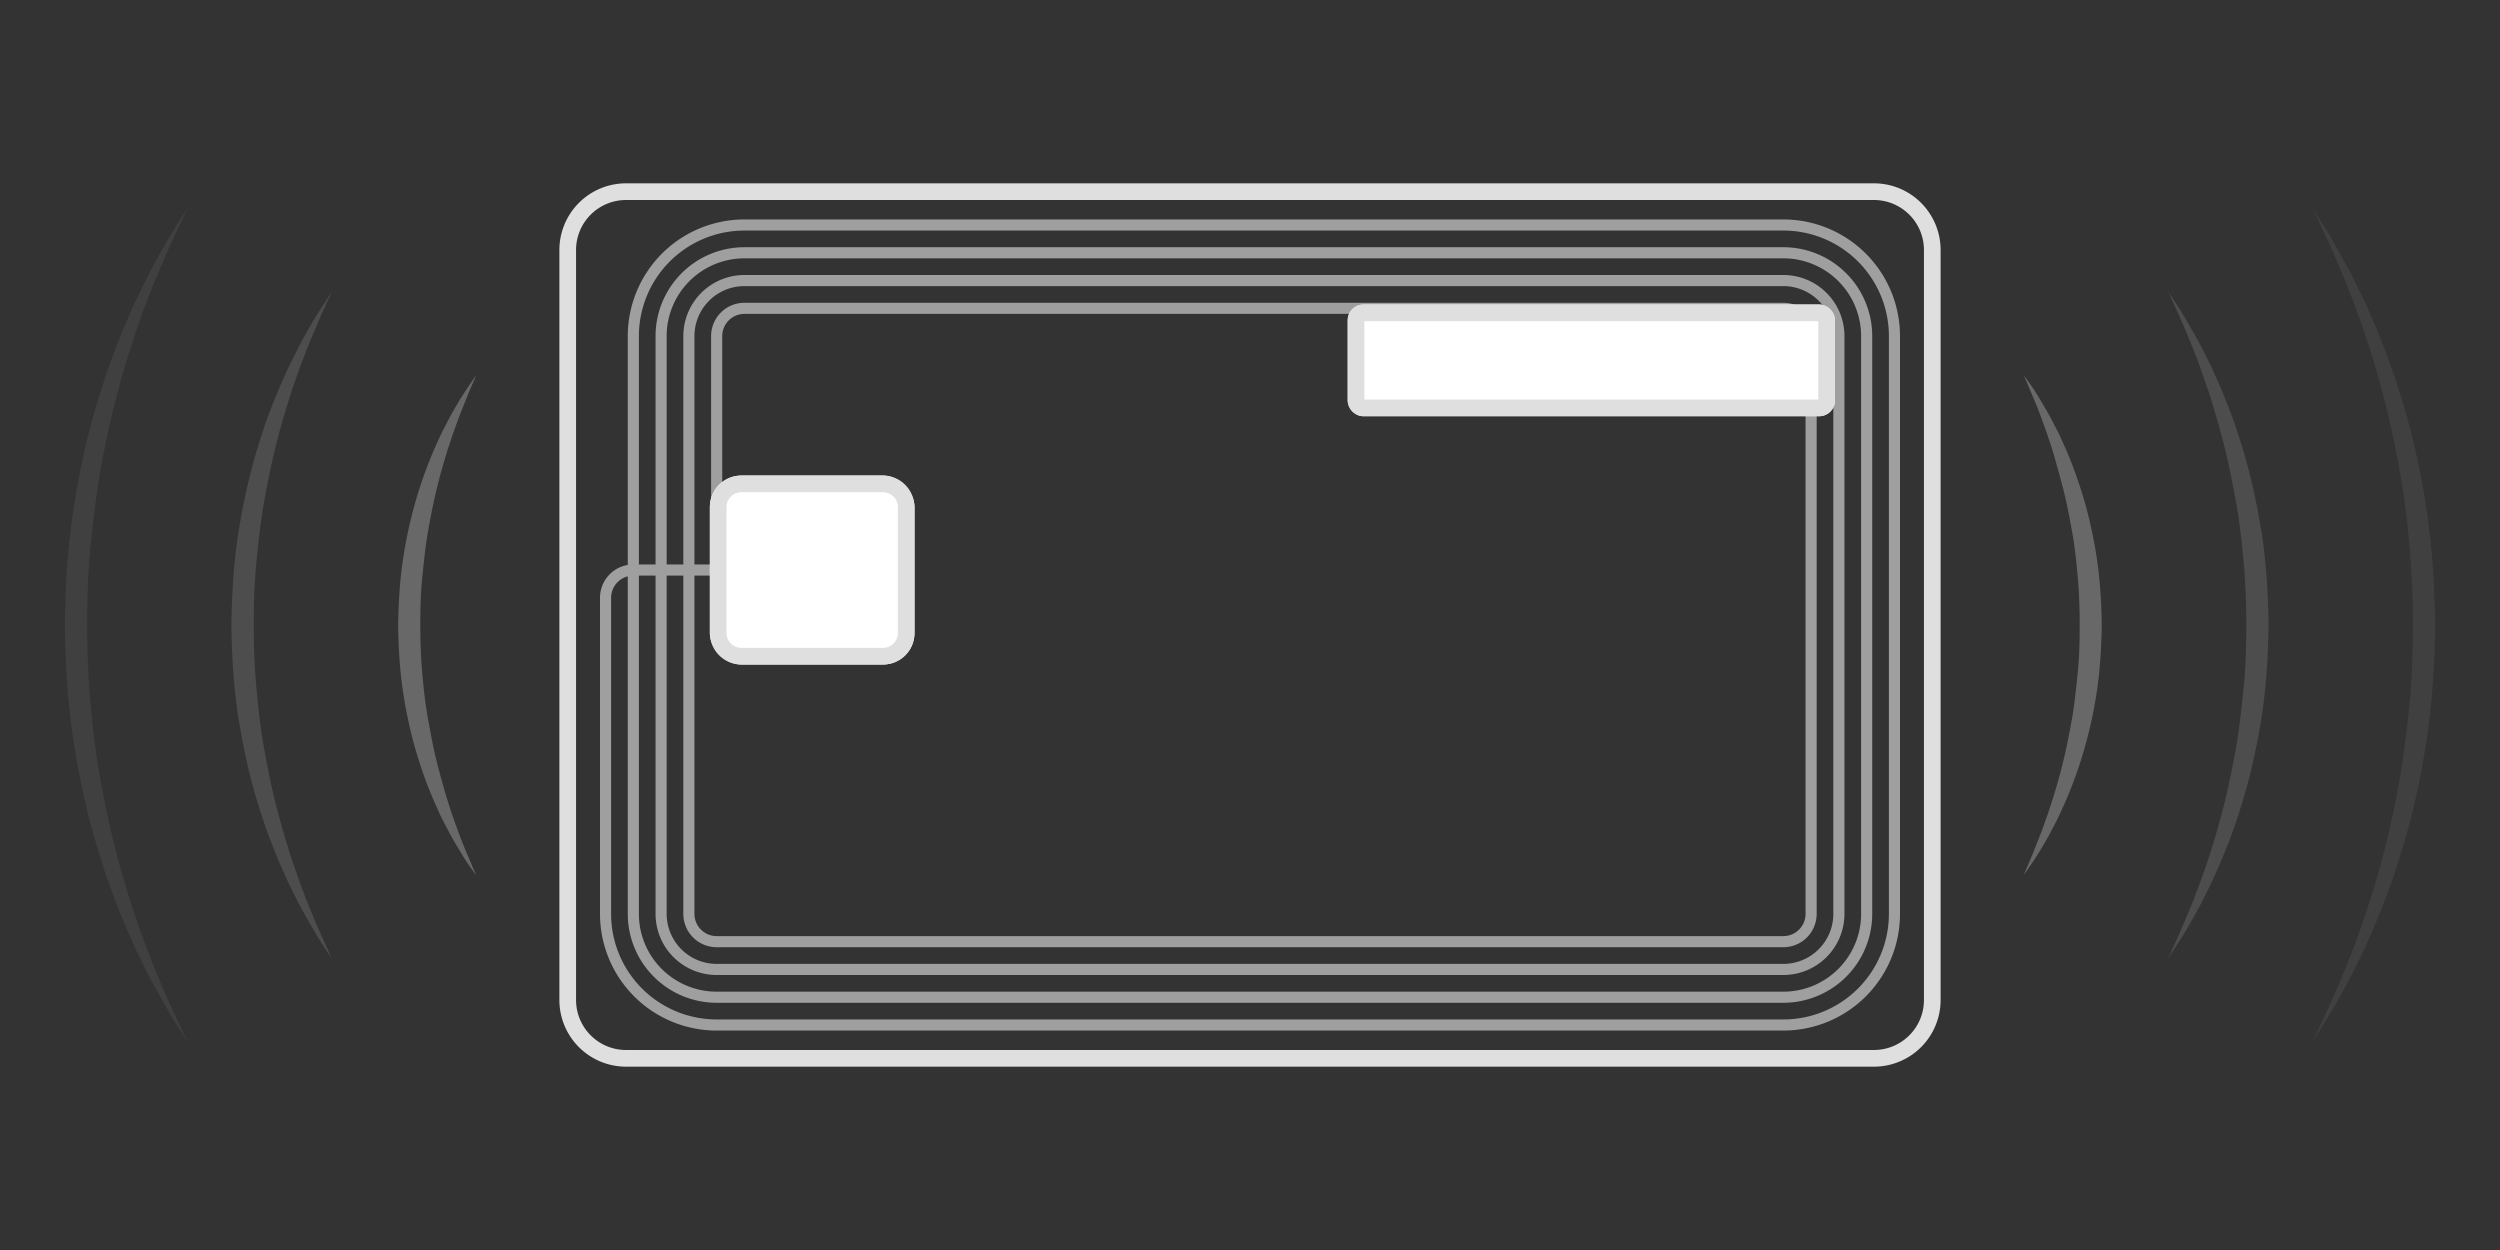 <svg id="图层_2" data-name="图层 2" xmlns="http://www.w3.org/2000/svg" viewBox="0 0 900 450"><rect x="0" y="0" width="900" height="450" fill="#333333" stroke="none"/><defs><style>.cls-1,.cls-4,.cls-5,.cls-6{fill:#9f9f9f;}.cls-2{fill:#fff;}.cls-3{fill:#dfdfdf;}.cls-4{opacity:0.5;}.cls-5{opacity:0.13;}.cls-6{opacity:0.25;}</style></defs><title>画板 5</title><path class="cls-1" d="M642,371H258a42,42,0,0,1-42-42V215.21a12,12,0,0,1,10-11.83V121a42,42,0,0,1,42-42H642a42,42,0,0,1,42,42V329A42,42,0,0,1,642,371ZM226,207.47a8,8,0,0,0-6,7.74V329a38,38,0,0,0,38,38H642a38,38,0,0,0,38-38V121a38,38,0,0,0-38-38H268a38,38,0,0,0-38,38v82.21h6V121a32,32,0,0,1,32-32H642a32,32,0,0,1,32,32V329a32,32,0,0,1-32,32H258a32,32,0,0,1-32-32Zm4-.26V329a28,28,0,0,0,28,28H642a28,28,0,0,0,28-28V121a28,28,0,0,0-28-28H268a28,28,0,0,0-28,28v82.21h6V121a22,22,0,0,1,22-22H642a22,22,0,0,1,22,22V329a22,22,0,0,1-22,22H258a22,22,0,0,1-22-22V207.21Zm10,0V329a18,18,0,0,0,18,18H642a18,18,0,0,0,18-18V121a18,18,0,0,0-18-18H268a18,18,0,0,0-18,18v82.21h6V121a12,12,0,0,1,12-12H642a12,12,0,0,1,12,12V329a12,12,0,0,1-12,12H258a12,12,0,0,1-12-12V207.21Zm10,0V329a8,8,0,0,0,8,8H642a8,8,0,0,0,8-8V121a8,8,0,0,0-8-8H268a8,8,0,0,0-8,8v86.21Z"/><rect class="cls-2" x="255.54" y="171.2" width="73.7" height="68.03" rx="11.34"/><rect class="cls-2" x="485.17" y="109.64" width="175.41" height="40.2" rx="5.67"/><path class="cls-3" d="M674.62,72a18,18,0,0,1,18,18V360a18,18,0,0,1-18,18H225.38a18,18,0,0,1-18-18V90a18,18,0,0,1,18-18H674.62M490.84,149.84H654.91a5.67,5.67,0,0,0,5.67-5.67V115.31a5.67,5.67,0,0,0-5.67-5.67H490.84a5.67,5.67,0,0,0-5.67,5.67v28.86a5.67,5.67,0,0,0,5.67,5.67m-224,89.39h51a11.34,11.34,0,0,0,11.34-11.34V182.54A11.34,11.34,0,0,0,317.9,171.2h-51a11.34,11.34,0,0,0-11.34,11.34v45.35a11.34,11.34,0,0,0,11.34,11.34M674.62,66H225.38a24,24,0,0,0-24,24V360a24,24,0,0,0,24,24H674.62a24,24,0,0,0,24-24V90a24,24,0,0,0-24-24ZM491.17,115.64H654.58v28.2H491.17v-28.2ZM266.88,233.23a5.35,5.35,0,0,1-5.34-5.34V182.54a5.35,5.35,0,0,1,5.34-5.34h51a5.34,5.34,0,0,1,5.34,5.34v45.35a5.34,5.34,0,0,1-5.34,5.34Z"/><path class="cls-4" d="M728.55,315l.83-2c.55-1.27,1.38-3.14,2.35-5.52s2.1-5.29,3.41-8.61c.59-1.68,1.23-3.46,1.9-5.35s1.28-3.88,2-6c1.27-4.18,2.59-8.71,3.76-13.56s2.19-10,3.13-15.32,1.48-10.91,2.06-16.55.7-11.48.7-17.11c0-6-.2-11.55-.7-17.25s-1.09-11.22-2.07-16.55S744,180.78,742.75,176s-2.5-9.38-3.76-13.56-2.64-7.95-3.86-11.31-2.39-6.25-3.41-8.62-1.79-4.24-2.34-5.51l-.83-2,1.23,1.73c.78,1.15,2,2.79,3.36,5s3,4.9,4.77,8.08c.84,1.61,1.74,3.32,2.68,5.13s1.79,3.78,2.7,5.83a139.53,139.53,0,0,1,5.2,13.53,143.47,143.47,0,0,1,4.31,15.63,155.9,155.9,0,0,1,2.83,17.14c.62,5.85.93,12.07,1,17.86-.09,6.16-.39,12.07-1,18a158.72,158.72,0,0,1-2.84,17.14,156.52,156.52,0,0,1-9.51,29.15c-.91,2-1.82,4-2.7,5.83l-2.67,5.14c-1.75,3.18-3.37,5.89-4.78,8.08s-2.57,3.85-3.35,5Z"/><path class="cls-5" d="M832.49,375l1.53-3.19c1-2.08,2.49-5.12,4.23-9s3.81-8.69,6.14-14.17c1.07-2.78,2.22-5.73,3.42-8.85s2.35-6.43,3.52-9.89c2.28-6.95,4.66-14.49,6.75-22.59s4-16.69,5.61-25.64,2.7-18.29,3.69-27.78,1.24-19.26,1.27-28.81c0-9.92-.4-19.41-1.27-29s-2-18.83-3.7-27.77-3.45-17.57-5.62-25.64c-.54-2-1-4-1.6-6s-1.14-3.87-1.7-5.75c-1-3.8-2.35-7.38-3.44-10.87s-2.42-6.73-3.52-9.89l-3.42-8.84c-2.32-5.49-4.31-10.3-6.13-14.18s-3.24-7-4.23-9L832.49,75l1.91,3c1.22,2,3.15,4.75,5.26,8.51s4.74,8.3,7.5,13.65l4.21,8.62c1.37,3.09,2.82,6.34,4.25,9.76,2.79,6.88,5.72,14.39,8.18,22.56,1.35,4,2.46,8.28,3.68,12.59.61,2.16,1.09,4.37,1.62,6.6s1.07,4.47,1.5,6.76.91,4.58,1.38,6.9.78,4.69,1.18,7c.84,4.72,1.35,9.56,1.9,14.42,1,9.7,1.47,19.84,1.58,29.56-.12,10.08-.59,19.93-1.58,29.7-.55,4.86-1.08,9.69-1.91,14.42q-.6,3.54-1.18,7c-.46,2.32-.92,4.63-1.38,6.91a255.17,255.17,0,0,1-6.8,25.95c-2.45,8.16-5.39,15.68-8.18,22.55-1.43,3.43-2.88,6.68-4.25,9.76l-4.2,8.63c-2.77,5.35-5.29,9.94-7.51,13.65s-4,6.55-5.25,8.5Z"/><path class="cls-6" d="M780.52,345s.41-.9,1.19-2.57,1.93-4.14,3.28-7.29,3-7,4.77-11.39c.84-2.22,1.73-4.59,2.66-7.09s1.79-5.17,2.75-7.93c1.77-5.56,3.62-11.6,5.25-18.07s3.07-13.35,4.37-20.48,2.09-14.6,2.88-22.17,1-15.37,1-23c0-7.95-.3-15.48-1-23.1s-1.54-15-2.88-22.17-2.68-14-4.37-20.48-3.48-12.5-5.25-18.07c-1-2.76-1.87-5.41-2.75-7.92s-1.82-4.87-2.66-7.1c-1.81-4.4-3.34-8.28-4.76-11.4s-2.52-5.59-3.3-7.27L780.52,105l1.58,2.36c1,1.55,2.57,3.77,4.3,6.76s3.88,6.6,6.14,10.86l3.44,6.88c1.12,2.46,2.31,5.06,3.48,7.79,2.28,5.49,4.68,11.5,6.69,18a198.19,198.19,0,0,1,5.55,20.79q.56,2.74,1.13,5.54c.32,1.87.64,3.76,1,5.65.7,3.79,1.12,7.67,1.56,11.57.8,7.77,1.2,15.95,1.29,23.71-.11,8.12-.49,16-1.29,23.85-.45,3.9-.88,7.77-1.57,11.56-.32,1.9-.64,3.78-1,5.66s-.76,3.7-1.13,5.53a200,200,0,0,1-5.55,20.79c-2,6.54-4.41,12.55-6.69,18-1.17,2.74-2.35,5.34-3.48,7.8L792.53,325c-2.26,4.26-4.32,7.92-6.14,10.87s-3.31,5.19-4.31,6.75S780.52,345,780.52,345Z"/><path class="cls-4" d="M171.45,135l-.83,2c-.55,1.27-1.38,3.14-2.35,5.52s-2.1,5.29-3.41,8.61c-.59,1.68-1.23,3.46-1.9,5.35s-1.28,3.88-2,6c-1.27,4.18-2.59,8.71-3.76,13.56s-2.19,10-3.13,15.32-1.48,10.91-2.06,16.55-.7,11.48-.7,17.11c0,6,.2,11.55.7,17.25s1.09,11.22,2.07,16.55,1.92,10.49,3.13,15.32,2.5,9.38,3.76,13.56,2.64,7.95,3.86,11.31,2.39,6.25,3.41,8.62,1.79,4.24,2.34,5.51l.83,2-1.23-1.73c-.78-1.15-2-2.79-3.36-5s-3-4.9-4.77-8.08c-.84-1.61-1.74-3.32-2.68-5.13s-1.79-3.78-2.7-5.83a139.53,139.53,0,0,1-5.2-13.53,143.47,143.47,0,0,1-4.31-15.63,155.9,155.9,0,0,1-2.83-17.14c-.62-5.85-.93-12.07-1-17.86.09-6.16.39-12.07,1-18a158.72,158.72,0,0,1,2.84-17.14,156.52,156.52,0,0,1,9.51-29.15c.91-2.05,1.82-4,2.7-5.83l2.67-5.14c1.75-3.18,3.37-5.89,4.78-8.08s2.57-3.85,3.35-5Z"/><path class="cls-5" d="M67.51,75,66,78.17c-1,2.08-2.49,5.12-4.23,9s-3.81,8.69-6.14,14.17c-1.07,2.78-2.22,5.73-3.42,8.85s-2.35,6.43-3.52,9.89c-2.28,7-4.66,14.49-6.75,22.59s-4,16.69-5.61,25.64-2.7,18.29-3.69,27.78-1.24,19.26-1.27,28.81c0,9.92.4,19.41,1.27,29s2,18.83,3.7,27.77,3.45,17.57,5.62,25.64c.54,2,1,4,1.6,6s1.14,3.87,1.7,5.75c1,3.8,2.35,7.38,3.44,10.87s2.42,6.73,3.52,9.89l3.42,8.84c2.32,5.49,4.31,10.3,6.13,14.18s3.24,6.95,4.23,9L67.51,375l-1.91-3c-1.22-2-3.15-4.75-5.26-8.51s-4.74-8.3-7.5-13.65l-4.21-8.62c-1.37-3.09-2.82-6.34-4.25-9.76-2.79-6.88-5.72-14.39-8.18-22.56-1.35-4-2.46-8.28-3.68-12.59-.61-2.16-1.09-4.37-1.62-6.6s-1.07-4.47-1.5-6.76-.91-4.58-1.38-6.9-.78-4.69-1.18-7.05c-.84-4.72-1.35-9.56-1.9-14.42-1-9.7-1.47-19.84-1.58-29.56.12-10.08.59-19.93,1.58-29.7.55-4.86,1.08-9.69,1.91-14.42q.6-3.54,1.18-7c.46-2.32.92-4.63,1.38-6.91a255.17,255.17,0,0,1,6.8-25.95c2.45-8.16,5.39-15.68,8.18-22.55,1.43-3.43,2.88-6.68,4.25-9.76l4.2-8.63c2.77-5.35,5.29-9.94,7.51-13.65s4-6.55,5.25-8.5Z"/><path class="cls-6" d="M119.48,105s-.41.9-1.19,2.57-1.93,4.14-3.28,7.29-3,7-4.77,11.39c-.84,2.22-1.73,4.59-2.66,7.09s-1.79,5.17-2.75,7.93c-1.77,5.56-3.62,11.6-5.25,18.07s-3.07,13.35-4.37,20.48S93.12,194.4,92.34,202s-1,15.37-1,23c0,7.95.3,15.48,1,23.1s1.54,15,2.88,22.17,2.68,14,4.37,20.48,3.48,12.5,5.25,18.07c1,2.76,1.87,5.41,2.75,7.92s1.82,4.87,2.66,7.1c1.81,4.4,3.34,8.28,4.76,11.4s2.52,5.59,3.3,7.27l1.17,2.58-1.58-2.36c-1-1.55-2.57-3.77-4.3-6.76s-3.88-6.6-6.14-10.86L104,318.16c-1.12-2.46-2.31-5.06-3.48-7.79-2.28-5.49-4.68-11.5-6.69-18a198.19,198.19,0,0,1-5.55-20.79q-.55-2.75-1.13-5.54c-.32-1.87-.64-3.76-1-5.65-.7-3.79-1.12-7.67-1.56-11.57-.8-7.77-1.2-15.95-1.29-23.71.11-8.12.49-16,1.29-23.85.45-3.9.88-7.77,1.57-11.56.32-1.9.64-3.78,1-5.66s.76-3.7,1.13-5.53a200,200,0,0,1,5.55-20.79c2-6.54,4.41-12.55,6.69-18,1.17-2.74,2.35-5.34,3.48-7.8l3.44-6.88c2.26-4.26,4.32-7.92,6.14-10.87s3.31-5.19,4.31-6.75S119.48,105,119.48,105Z"/></svg>